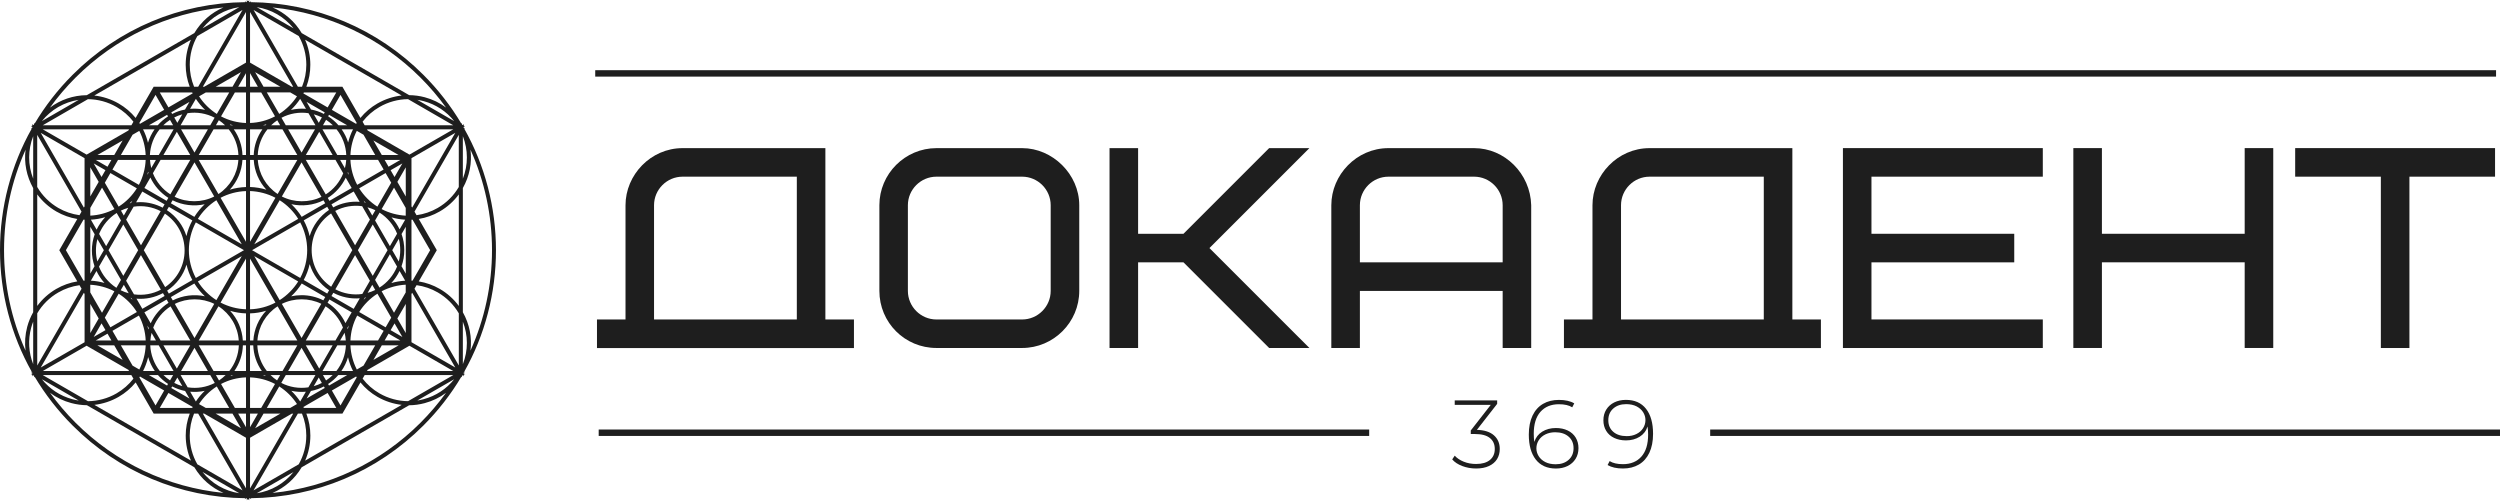 <?xml version="1.0" encoding="UTF-8"?> <svg xmlns="http://www.w3.org/2000/svg" width="229" height="46" viewBox="0 0 229 46" fill="none"><path d="M42.275 34.204C44.242 30.811 45.289 26.944 45.289 22.916C45.289 18.888 44.239 15.025 42.275 11.629L42.278 11.623H42.269C41.293 9.938 40.091 8.368 38.676 6.957C34.416 2.696 28.75 0.347 22.726 0.347L22.717 0.332L22.708 0.347C16.683 0.35 11.018 2.696 6.757 6.957C5.343 8.371 4.14 9.938 3.164 11.623H3.155L3.158 11.629C1.191 15.022 0.145 18.888 0.145 22.916C0.145 26.944 1.194 30.808 3.158 34.204L3.155 34.21H3.164C4.14 35.895 5.343 37.465 6.757 38.876C11.018 43.136 16.683 45.486 22.708 45.486L22.717 45.5L22.726 45.486C28.75 45.483 34.416 43.136 38.676 38.876C40.091 37.462 41.293 35.895 42.269 34.21H42.278L42.275 34.204ZM32.481 34.133H30.979C31.482 33.504 31.811 32.728 31.89 31.884C31.958 32.657 32.184 33.41 32.558 34.092L32.481 34.133ZM27.477 37.024C27.107 36.412 26.619 35.877 26.048 35.448C26.536 35.642 27.071 35.751 27.63 35.751C27.856 35.751 28.077 35.733 28.291 35.7L27.553 36.98L27.477 37.024ZM27.63 35.674C26.921 35.674 26.254 35.498 25.666 35.186C25.634 35.165 25.601 35.145 25.566 35.124L26.095 34.207H29.15L28.338 35.609C28.109 35.653 27.871 35.674 27.63 35.674ZM17.886 36.98L17.145 35.697C17.366 35.733 17.592 35.751 17.821 35.751C18.371 35.751 18.895 35.645 19.38 35.456C18.815 35.883 18.333 36.415 17.962 37.021L17.886 36.98ZM17.824 35.674C17.577 35.674 17.333 35.651 17.098 35.609L16.289 34.207H19.344L19.874 35.124C19.824 35.154 19.776 35.186 19.727 35.215C19.156 35.509 18.509 35.674 17.824 35.674ZM12.885 34.092C13.096 33.704 13.264 33.289 13.382 32.851C13.473 32.513 13.528 32.172 13.555 31.834C13.629 32.701 13.958 33.492 14.472 34.136H12.955L12.885 34.092ZM8.124 25.762L8.856 24.495C9.133 25.204 9.594 25.821 10.18 26.289C9.53 26.015 8.833 25.862 8.124 25.848V25.762ZM8.906 24.41L9.724 22.993L11.253 25.639L10.723 26.556C10.665 26.524 10.609 26.495 10.55 26.465C9.803 25.977 9.221 25.26 8.906 24.41ZM8.124 19.982C8.895 19.964 9.653 19.788 10.353 19.464C9.694 19.938 9.174 20.593 8.868 21.358L8.124 20.07V19.982ZM12.958 11.699H14.452C13.967 12.302 13.64 13.037 13.54 13.843C13.461 13.108 13.24 12.393 12.885 11.743L12.958 11.699ZM17.962 8.809C18.354 9.453 18.874 10.012 19.485 10.45C18.965 10.223 18.389 10.097 17.786 10.097C17.566 10.097 17.351 10.114 17.139 10.147L17.886 8.853L17.962 8.809ZM27.553 8.853L28.3 10.147C28.095 10.117 27.883 10.1 27.668 10.1C27.054 10.1 26.466 10.232 25.936 10.467C26.557 10.026 27.083 9.465 27.48 8.812L27.553 8.853ZM32.558 11.743C32.211 12.379 31.99 13.075 31.908 13.79C31.799 13.005 31.479 12.287 31.002 11.699H32.484L32.558 11.743ZM37.315 20.07L36.586 21.331C36.304 20.617 35.833 19.997 35.236 19.532C35.892 19.811 36.598 19.967 37.315 19.982V20.07ZM36.536 21.417L35.716 22.84L34.187 20.194L34.716 19.276C34.748 19.294 34.781 19.311 34.816 19.329C35.595 19.814 36.207 20.547 36.536 21.417ZM37.315 25.851C36.58 25.868 35.854 26.03 35.183 26.327C35.804 25.86 36.289 25.227 36.583 24.495L37.315 25.765V25.851ZM35.377 30.182L32.699 28.635C33.184 27.809 33.852 27.159 34.622 26.7L36.007 29.097L35.377 30.182ZM36.139 29.326L37.259 31.267L35.577 30.296L36.139 29.326ZM25.357 35.007C25.013 34.786 24.704 34.516 24.44 34.21H25.916L25.431 35.051C25.407 35.036 25.384 35.021 25.357 35.007ZM20.006 35.051L19.521 34.21H21.009C20.756 34.504 20.465 34.763 20.138 34.977C20.097 35.001 20.05 35.024 20.006 35.051ZM10.856 26.633L11.341 25.792L12.082 27.077C11.7 27.006 11.335 26.886 10.997 26.718C10.953 26.692 10.903 26.662 10.856 26.633ZM35.339 15.586L32.661 17.133C32.187 16.301 31.958 15.395 31.946 14.501H34.713L35.339 15.586ZM34.98 14.501H37.221L35.539 15.472L34.98 14.501ZM34.584 19.2L34.099 20.038L33.366 18.77C33.781 18.847 34.172 18.982 34.534 19.17C34.551 19.182 34.566 19.191 34.584 19.2ZM33.281 27.059C33.061 27.094 32.834 27.115 32.605 27.115C31.843 27.115 31.132 26.912 30.514 26.556L32.525 23.072L34.054 25.718L33.281 27.059ZM34.099 25.795L34.575 26.621C34.204 26.818 33.801 26.962 33.378 27.041L34.099 25.795ZM32.414 17.274L30.12 18.597L29.82 18.08C30.644 17.597 31.294 16.848 31.646 15.951L32.414 17.274ZM31.684 15.86C31.785 15.589 31.858 15.307 31.899 15.016C31.976 15.754 32.205 16.486 32.593 17.171L32.478 17.236L31.684 15.86ZM22.758 31.334V28.562C23.572 28.556 24.343 28.376 25.043 28.062C24.046 28.82 23.39 30.002 23.349 31.337H22.758V31.334ZM22.102 31.334C22.061 30.005 21.411 28.829 20.426 28.07C21.117 28.379 21.879 28.553 22.681 28.559V31.331H22.102V31.334ZM22.681 14.501V17.274C21.867 17.28 21.091 17.459 20.394 17.777C21.382 17.015 22.032 15.833 22.067 14.498H22.681V14.501ZM23.384 14.501C23.419 15.842 24.075 17.03 25.075 17.791C24.369 17.465 23.584 17.28 22.758 17.277V14.504H23.384V14.501ZM22.758 17.35C23.728 17.356 24.643 17.615 25.434 18.059L22.758 22.696V17.35ZM22.681 22.696L20.006 18.059C20.8 17.615 21.711 17.356 22.681 17.35V22.696ZM22.681 28.482C21.711 28.476 20.797 28.218 20.006 27.774L22.681 23.137V28.482ZM22.758 23.137L25.434 27.774C24.64 28.218 23.728 28.476 22.758 28.482V23.137ZM25.569 18.136C26.372 18.615 27.045 19.294 27.518 20.099L22.89 22.772L25.569 18.136ZM22.549 22.772L17.921 20.099C18.398 19.294 19.068 18.615 19.871 18.136L22.549 22.772ZM22.626 22.907L22.631 22.916L22.626 22.928L17.883 25.665C17.421 24.854 17.154 23.916 17.154 22.916C17.154 21.917 17.419 20.979 17.883 20.167L22.626 22.907ZM22.549 23.06L19.874 27.697C19.071 27.218 18.398 26.539 17.924 25.733L22.549 23.06ZM22.89 23.06L27.518 25.733C27.042 26.539 26.372 27.218 25.569 27.697L22.89 23.06ZM22.814 22.928L22.808 22.916L22.814 22.907L27.556 20.17C28.018 20.982 28.286 21.919 28.286 22.919C28.286 23.919 28.021 24.857 27.556 25.668L22.814 22.928ZM28.344 23.351C28.483 24.698 29.25 25.86 30.344 26.542L30.026 27.088L27.621 25.701C28.024 25.001 28.28 24.201 28.344 23.351ZM28.397 22.907C28.397 21.408 29.188 20.088 30.373 19.344L32.437 22.916L30.382 26.477C29.191 25.733 28.397 24.413 28.397 22.907ZM28.344 22.469C28.277 21.623 28.024 20.829 27.624 20.129L30.029 18.741L30.338 19.276C29.244 19.961 28.48 21.123 28.344 22.469ZM30.162 18.665L32.455 17.342L33.222 18.668C33.022 18.638 32.816 18.623 32.608 18.623C31.829 18.623 31.099 18.832 30.47 19.197L30.162 18.665ZM29.988 18.677L27.583 20.064C27.18 19.379 26.639 18.788 25.995 18.329C26.507 18.547 27.071 18.668 27.662 18.668C28.394 18.668 29.082 18.482 29.685 18.159L29.988 18.677ZM27.665 18.588C26.921 18.588 26.222 18.394 25.616 18.053L27.624 14.578L29.653 18.088C29.059 18.409 28.383 18.588 27.665 18.588ZM25.484 17.977C24.302 17.256 23.502 15.971 23.464 14.501H27.492L25.484 17.977ZM22.758 14.348V11.702H24.328C23.743 12.428 23.39 13.349 23.381 14.348H22.758ZM22.681 14.348H22.07C22.061 13.349 21.708 12.428 21.123 11.702H22.681V14.348ZM19.959 17.983L17.948 14.501H21.988C21.949 15.977 21.147 17.265 19.959 17.983ZM19.826 18.059C19.221 18.397 18.527 18.588 17.786 18.588C17.066 18.588 16.386 18.406 15.793 18.085L17.818 14.578L19.826 18.059ZM17.786 18.665C18.368 18.665 18.921 18.547 19.427 18.338C18.792 18.797 18.253 19.385 17.854 20.064L15.448 18.677L15.751 18.153C16.357 18.48 17.051 18.665 17.786 18.665ZM15.316 18.6L13.023 17.277L13.796 15.939C14.149 16.839 14.796 17.591 15.619 18.077L15.316 18.6ZM15.278 18.665L14.957 19.22C14.334 18.865 13.614 18.662 12.846 18.662C12.626 18.662 12.408 18.679 12.197 18.712L12.988 17.345L15.278 18.665ZM15.413 18.741L17.818 20.129C17.424 20.82 17.172 21.602 17.101 22.434C16.942 21.108 16.178 19.967 15.093 19.297L15.413 18.741ZM17.054 22.943C17.054 24.445 16.263 25.762 15.075 26.506L13.002 22.913L15.055 19.361C16.251 20.105 17.054 21.434 17.054 22.943ZM17.101 23.434C17.174 24.254 17.427 25.021 17.815 25.704L15.41 27.091L15.113 26.574C16.192 25.901 16.951 24.757 17.101 23.434ZM15.278 27.168L12.985 28.491L12.229 27.183C12.429 27.212 12.635 27.227 12.846 27.227C13.623 27.227 14.352 27.018 14.981 26.653L15.278 27.168ZM15.316 27.235L15.637 27.788C14.813 28.279 14.169 29.035 13.822 29.941L13.026 28.559L15.316 27.235ZM15.451 27.159L17.857 25.771C18.259 26.453 18.8 27.044 19.441 27.503C18.942 27.3 18.398 27.186 17.827 27.186C17.083 27.186 16.384 27.377 15.775 27.712L15.451 27.159ZM17.824 27.262C18.55 27.262 19.233 27.447 19.829 27.771L17.815 31.255L15.807 27.776C16.407 27.45 17.092 27.262 17.824 27.262ZM19.962 27.85C21.161 28.562 21.979 29.852 22.026 31.334H17.951L19.962 27.85ZM22.681 31.487V34.133H21.173C21.752 33.407 22.102 32.487 22.105 31.487H22.681ZM22.758 31.487H23.346C23.349 32.487 23.699 33.407 24.278 34.133H22.758V31.487ZM25.481 27.853L27.489 31.331H23.425C23.472 29.855 24.287 28.567 25.481 27.853ZM25.616 27.776C26.216 27.45 26.901 27.262 27.63 27.262C28.356 27.262 29.038 27.447 29.635 27.771L27.624 31.255L25.616 27.776ZM27.63 27.186C27.048 27.186 26.495 27.303 25.989 27.512C26.636 27.05 27.183 26.456 27.589 25.768L29.994 27.156L29.676 27.703C29.065 27.374 28.368 27.186 27.63 27.186ZM30.123 27.235L32.417 28.559L31.626 29.929C31.276 29.026 30.632 28.27 29.809 27.782L30.123 27.235ZM30.162 27.168L30.476 26.621C31.102 26.983 31.829 27.189 32.605 27.189C32.816 27.189 33.025 27.174 33.231 27.141L32.452 28.488L30.162 27.168ZM32.617 22.916L34.145 20.27L35.674 22.916L34.145 25.562L32.617 22.916ZM32.525 22.763L30.506 19.265C31.123 18.906 31.84 18.703 32.605 18.703C32.831 18.703 33.052 18.721 33.269 18.756L34.057 20.117L32.525 22.763ZM33.316 18.685L32.52 17.303L32.634 17.239C33.031 17.915 33.552 18.477 34.148 18.915C33.881 18.809 33.605 18.732 33.316 18.685ZM31.634 15.771L30.899 14.501H31.867C31.855 14.945 31.776 15.372 31.634 15.771ZM31.599 15.866C31.255 16.771 30.608 17.53 29.782 18.012L27.753 14.498H30.808L31.599 15.866ZM27.756 14.348L29.241 11.779L30.726 14.348H27.756ZM27.624 14.269L26.139 11.699H29.106L27.624 14.269ZM27.489 14.348H23.461C23.47 13.343 23.831 12.423 24.428 11.702H25.963L27.489 14.348ZM24.493 11.623C24.769 11.305 25.09 11.032 25.448 10.808L25.919 11.623H24.493ZM24.393 11.623H22.758V11.491C23.593 11.485 24.384 11.293 25.093 10.958C24.834 11.155 24.602 11.376 24.393 11.623ZM22.681 11.623H21.058C20.856 11.382 20.626 11.164 20.373 10.973C21.076 11.302 21.855 11.488 22.679 11.493V11.623H22.681ZM20.959 11.623H19.524L19.997 10.803C20.356 11.029 20.679 11.305 20.959 11.623ZM21.023 11.699C21.62 12.42 21.982 13.34 21.991 14.345H17.948L19.477 11.699H21.023ZM17.815 14.269L16.331 11.699H19.297L17.815 14.269ZM17.683 14.348H14.716L16.201 11.779L17.683 14.348ZM17.683 14.501L15.657 18.009C14.831 17.524 14.184 16.762 13.846 15.854L14.628 14.501H17.683ZM13.814 15.76C13.675 15.363 13.596 14.942 13.584 14.501H14.54L13.814 15.76ZM13.761 15.848L12.958 17.239L12.843 17.174C13.24 16.474 13.47 15.722 13.543 14.966C13.584 15.269 13.658 15.566 13.761 15.848ZM12.92 17.303L12.097 18.726C11.767 18.785 11.453 18.879 11.153 19.009C11.809 18.562 12.379 17.965 12.805 17.236L12.92 17.303ZM12.047 18.815L11.338 20.041L10.87 19.232C11.238 19.038 11.632 18.894 12.047 18.815ZM12.147 18.797C12.376 18.759 12.608 18.738 12.846 18.738C13.599 18.738 14.308 18.938 14.919 19.288L12.911 22.763L11.382 20.117L12.147 18.797ZM12.826 22.916L11.297 25.562L9.768 22.916L11.297 20.27L12.826 22.916ZM12.914 23.069L14.946 26.586C14.328 26.942 13.611 27.147 12.849 27.147C12.623 27.147 12.399 27.13 12.185 27.094L11.388 25.715L12.914 23.069ZM12.132 27.168L12.92 28.532L12.805 28.597C12.417 27.935 11.911 27.383 11.329 26.95C11.588 27.047 11.855 27.121 12.132 27.168ZM12.958 28.597L13.787 30.035C13.673 30.355 13.596 30.693 13.561 31.046C13.508 30.217 13.267 29.405 12.843 28.665L12.958 28.597ZM13.84 30.123L14.54 31.334H13.623C13.634 30.911 13.711 30.505 13.84 30.123ZM13.873 30.026C14.208 29.111 14.852 28.347 15.675 27.856L17.683 31.334H14.628L13.873 30.026ZM17.683 31.487L16.198 34.057L14.713 31.487H17.683ZM17.815 31.564L19.3 34.133H16.334L17.815 31.564ZM17.951 31.487H22.029C22.026 32.49 21.667 33.413 21.076 34.133H19.48L17.951 31.487ZM21.111 34.21H22.681V34.342C21.911 34.348 21.179 34.51 20.515 34.798C20.732 34.621 20.932 34.424 21.111 34.21ZM22.758 34.21H24.34C24.522 34.43 24.728 34.63 24.951 34.81C24.278 34.513 23.537 34.345 22.758 34.342V34.21ZM24.375 34.133C23.784 33.413 23.425 32.49 23.422 31.487H27.489L25.96 34.133H24.375ZM27.624 31.564L29.109 34.133H26.142L27.624 31.564ZM27.756 31.487H30.723L29.238 34.057L27.756 31.487ZM27.756 31.334L29.767 27.85C30.594 28.338 31.238 29.103 31.576 30.014L30.814 31.334H27.756ZM31.608 30.108C31.74 30.493 31.817 30.905 31.831 31.331H30.902L31.608 30.108ZM31.658 30.02L32.481 28.597L32.596 28.662C32.175 29.399 31.943 30.193 31.884 30.99C31.846 30.652 31.77 30.329 31.658 30.02ZM32.52 28.529L33.328 27.127C33.634 27.074 33.928 26.988 34.207 26.877C33.584 27.318 33.043 27.894 32.631 28.594L32.52 28.529ZM34.71 26.547L34.187 25.642L35.716 22.996L36.533 24.41C36.186 25.313 35.536 26.065 34.71 26.547ZM35.76 22.916L36.571 21.511C36.724 21.949 36.809 22.416 36.809 22.907C36.809 23.401 36.724 23.875 36.565 24.316L35.76 22.916ZM34.578 19.109C33.825 18.653 33.175 18.009 32.699 17.201L35.377 15.654L36.004 16.739L34.622 19.132C34.607 19.123 34.592 19.115 34.578 19.109ZM35.577 15.536L37.259 14.566L36.139 16.507L35.577 15.536ZM34.892 14.348L33.804 12.464L37.068 14.348H34.892ZM34.625 14.348H31.946C31.946 14.345 31.946 14.342 31.946 14.34C31.961 13.446 32.193 12.567 32.623 11.782L33.402 12.231L34.625 14.348ZM31.87 14.342C31.87 14.345 31.87 14.345 31.87 14.348H30.811L29.282 11.702H30.899C31.499 12.42 31.861 13.34 31.87 14.342ZM29.329 11.623L29.82 10.77C30.203 10.999 30.544 11.288 30.838 11.623H29.329ZM29.194 11.546L28.444 10.25C28.885 10.332 29.303 10.485 29.685 10.694L29.194 11.546ZM29.15 11.623H26.095L25.581 10.732C26.195 10.379 26.907 10.176 27.665 10.176C27.898 10.176 28.127 10.197 28.347 10.232L29.15 11.623ZM22.758 11.414V8.321H24.011L25.392 10.717C24.613 11.155 23.713 11.408 22.758 11.414ZM22.758 8.092V6.151L23.878 8.092H22.758ZM22.681 8.092H21.561L22.681 6.151V8.092ZM22.681 8.321V11.414C21.726 11.408 20.826 11.155 20.044 10.717L21.426 8.321H22.681ZM17.786 10.176C18.542 10.176 19.25 10.376 19.862 10.726L19.344 11.623H16.289L17.092 10.235C17.316 10.197 17.548 10.176 17.786 10.176ZM16.245 11.546L15.757 10.7C16.137 10.488 16.554 10.335 16.992 10.253L16.245 11.546ZM16.11 11.623H14.614C14.902 11.291 15.243 11.005 15.619 10.776L16.11 11.623ZM16.154 11.699L14.625 14.345H13.579C13.587 13.34 13.949 12.42 14.546 11.699H16.154ZM12.779 17.133L10.1 15.586L10.726 14.501H13.493C13.482 15.395 13.252 16.301 12.779 17.133ZM9.9 15.472L8.218 14.501H10.459L9.9 15.472ZM9.862 15.536L9.3 16.507L8.18 14.566L9.862 15.536ZM10.062 15.654L12.741 17.201C12.255 18.027 11.588 18.677 10.818 19.135L9.436 16.739L10.062 15.654ZM10.741 19.306L11.253 20.194L9.724 22.84L8.918 21.443C9.265 20.541 9.912 19.788 10.741 19.306ZM9.68 22.916L8.871 24.316C8.721 23.887 8.639 23.425 8.639 22.943C8.639 22.449 8.724 21.975 8.883 21.537L9.68 22.916ZM10.968 26.791C11.676 27.244 12.288 27.862 12.741 28.635L10.062 30.182L9.436 29.097L10.812 26.712C10.862 26.739 10.915 26.765 10.968 26.791ZM9.862 30.296L8.18 31.267L9.3 29.326L9.862 30.296ZM9.9 30.364L10.462 31.334H8.221L9.9 30.364ZM10.1 30.246L12.779 28.7C13.243 29.517 13.484 30.417 13.496 31.331H10.726L10.1 30.246ZM13.617 31.487H14.628L16.157 34.133H14.572C13.978 33.41 13.623 32.49 13.617 31.487ZM16.11 34.21L15.622 35.054C15.252 34.824 14.916 34.539 14.634 34.21H16.11ZM16.245 34.286L17.001 35.595C16.557 35.506 16.14 35.348 15.76 35.133L16.245 34.286ZM20.179 35.045C20.929 34.651 21.779 34.424 22.681 34.419V37.512H21.429L20.05 35.127C20.094 35.101 20.135 35.071 20.179 35.045ZM22.681 37.741V39.682L21.561 37.741H22.681ZM22.758 37.741H23.878L22.758 39.682V37.741ZM22.758 37.512V34.419C23.684 34.424 24.557 34.663 25.319 35.074C25.342 35.089 25.366 35.106 25.39 35.121L24.008 37.512H22.758ZM29.194 34.286L29.685 35.136C29.303 35.351 28.883 35.509 28.439 35.598L29.194 34.286ZM29.329 34.21H30.817C30.532 34.542 30.197 34.83 29.82 35.059L29.329 34.21ZM29.285 34.133L30.814 31.487H31.837C31.834 32.49 31.476 33.413 30.885 34.133H29.285ZM32.661 28.7L35.339 30.246L34.713 31.331H31.946C31.958 30.437 32.187 29.532 32.661 28.7ZM35.539 30.364L37.221 31.334H34.98L35.539 30.364ZM36.227 29.173L37.315 27.288V31.058L36.227 29.173ZM36.095 28.941L34.757 26.621C35.539 26.186 36.421 25.945 37.318 25.927V26.827L36.095 28.941ZM36.618 24.401C36.792 23.937 36.889 23.431 36.889 22.907C36.889 22.387 36.795 21.887 36.624 21.423L37.318 20.223V25.61L36.618 24.401ZM34.845 19.259C34.816 19.241 34.786 19.223 34.757 19.206L36.095 16.892L37.315 19.006V19.905C36.454 19.888 35.607 19.664 34.845 19.259ZM36.227 16.662L37.315 14.778V18.547L36.227 16.662ZM37.506 14.334L33.572 12.064L33.363 11.699H42.072L37.506 14.334ZM33.172 11.835L32.943 11.702H33.096L33.172 11.835ZM30.938 11.623C30.632 11.261 30.267 10.95 29.859 10.706L30.085 10.314L32.352 11.623H30.938ZM29.726 10.629C29.318 10.406 28.871 10.244 28.397 10.165L27.686 8.932L29.953 10.241L29.726 10.629ZM25.528 10.641L24.19 8.321H26.63L27.409 8.771C26.945 9.538 26.298 10.179 25.528 10.641ZM24.055 8.092L22.967 6.207L26.23 8.092H24.055ZM21.385 8.092H19.209L22.473 6.207L21.385 8.092ZM21.25 8.321L19.912 10.641C19.142 10.179 18.495 9.538 18.03 8.771L18.809 8.321H21.25ZM17.042 10.165C16.569 10.247 16.125 10.409 15.719 10.632L15.49 10.238L17.757 8.93L17.042 10.165ZM15.584 10.711C15.178 10.955 14.816 11.264 14.514 11.623H13.09L15.357 10.314L15.584 10.711ZM13.493 14.348H10.815L12.035 12.234L12.814 11.784C13.246 12.57 13.479 13.452 13.493 14.348ZM10.55 14.348H8.374L11.638 12.464L10.55 14.348ZM9.212 16.662L8.124 18.547V14.778L9.212 16.662ZM9.345 16.892L10.682 19.212C9.9 19.647 9.018 19.888 8.121 19.908V19.009L9.345 16.892ZM8.833 21.449C8.659 21.914 8.562 22.416 8.562 22.943C8.562 23.454 8.654 23.948 8.818 24.404L8.121 25.61V20.223L8.833 21.449ZM10.503 26.527C10.559 26.565 10.618 26.6 10.677 26.636L9.345 28.944L8.124 26.83V25.93C8.954 25.945 9.768 26.151 10.503 26.527ZM9.212 29.173L8.124 31.058V27.288L9.212 29.173ZM10.55 31.487L11.638 33.372L8.374 31.487H10.55ZM10.815 31.487H13.496C13.49 31.934 13.426 32.387 13.308 32.831C13.193 33.263 13.026 33.672 12.817 34.054L12.035 33.601L10.815 31.487ZM14.534 34.21C14.831 34.566 15.187 34.874 15.584 35.118L15.354 35.515L13.088 34.207H14.534V34.21ZM15.719 35.198C16.125 35.427 16.575 35.595 17.048 35.68L17.754 36.903L15.487 35.595L15.719 35.198ZM19.765 35.283C19.815 35.257 19.868 35.23 19.918 35.201L21.25 37.509H18.809L18.03 37.059C18.465 36.344 19.062 35.736 19.765 35.283ZM21.385 37.741L22.473 39.626L19.209 37.741H21.385ZM24.055 37.741H26.23L22.967 39.626L24.055 37.741ZM24.19 37.512L25.525 35.198C25.557 35.215 25.592 35.236 25.628 35.254C26.354 35.709 26.965 36.33 27.412 37.062L26.633 37.512H24.19ZM28.389 35.683C28.865 35.598 29.315 35.433 29.723 35.201L29.95 35.592L27.683 36.9L28.389 35.683ZM29.856 35.124C30.259 34.877 30.614 34.569 30.914 34.21H32.346L30.079 35.518L29.856 35.124ZM31.946 31.487H34.625L33.405 33.601L32.625 34.051C32.193 33.266 31.961 32.384 31.946 31.487ZM34.892 31.487H37.068L33.804 33.372L34.892 31.487ZM37.544 31.431V26.889L37.753 26.524L42.108 34.066L37.544 31.431ZM37.544 26.43V26.162L37.621 26.295L37.544 26.43ZM37.544 26.009V25.927C37.639 25.93 37.733 25.933 37.827 25.939L37.665 26.218L37.544 26.009ZM37.544 25.851V19.985C37.653 19.982 37.762 19.979 37.868 19.97L39.573 22.916L37.871 25.865C37.762 25.857 37.653 25.854 37.544 25.851ZM37.544 19.905V19.823L37.665 19.614L37.827 19.894C37.733 19.9 37.639 19.905 37.544 19.905ZM37.544 19.67V19.403L37.621 19.535L37.544 19.67ZM37.544 18.944V14.401L42.108 11.767L37.753 19.309L37.544 18.944ZM33.319 11.623L33.04 11.138C33.472 10.558 34.025 10.056 34.69 9.673C35.533 9.185 36.468 8.938 37.418 8.935L42.072 11.623H33.319ZM33.052 11.623H32.811L32.74 11.582C32.79 11.502 32.84 11.423 32.893 11.344L33.052 11.623ZM32.672 11.543L30.2 10.114L31.191 8.397L32.849 11.27C32.787 11.361 32.728 11.452 32.672 11.543ZM30.067 10.038L27.595 8.609C27.648 8.515 27.698 8.418 27.745 8.321H31.061L30.067 10.038ZM27.524 8.574L27.453 8.533L27.333 8.324H27.656C27.615 8.406 27.571 8.491 27.524 8.574ZM27.321 8.456L27.092 8.324H27.245L27.321 8.456ZM26.692 8.092L22.758 5.822V0.553L27.112 8.095H26.692V8.092ZM22.681 5.819L18.747 8.089H18.327L22.681 0.547V5.819ZM18.348 8.321L18.118 8.453L18.195 8.321H18.348ZM17.986 8.533L17.915 8.574C17.871 8.491 17.827 8.409 17.786 8.324H18.109L17.986 8.533ZM17.848 8.612L15.375 10.041L14.384 8.324H17.701C17.745 8.421 17.795 8.515 17.848 8.612ZM14.249 8.397L15.24 10.114L12.767 11.543C12.711 11.449 12.652 11.358 12.591 11.27L14.249 8.397ZM12.699 11.582L12.629 11.623H12.388L12.549 11.344C12.602 11.423 12.652 11.502 12.699 11.582ZM12.496 11.699L12.267 11.832L12.344 11.699H12.496ZM11.867 12.064L7.954 14.325L7.933 14.337L3.37 11.702H12.079L11.867 12.064ZM7.895 14.401V18.944L7.686 19.309L3.332 11.767L7.895 14.401ZM7.895 19.406V19.673L7.819 19.541L7.895 19.406ZM7.895 19.826V19.908C7.801 19.905 7.707 19.902 7.613 19.897L7.774 19.617L7.895 19.826ZM7.895 19.982V25.848C7.786 25.851 7.677 25.854 7.572 25.862L5.869 22.913L7.572 19.964C7.677 19.976 7.786 19.982 7.895 19.982ZM7.895 25.927V26.009L7.774 26.218L7.613 25.939C7.707 25.933 7.801 25.93 7.895 25.927ZM7.895 26.162V26.43L7.819 26.298L7.895 26.162ZM7.895 26.889V31.431L3.332 34.066L7.686 26.524L7.895 26.889ZM7.933 31.499L11.867 33.769L12.076 34.133H3.367L7.933 31.499ZM12.267 34.001L12.496 34.133H12.344L12.267 34.001ZM12.629 34.21L12.702 34.251C12.652 34.333 12.602 34.413 12.549 34.489L12.388 34.207H12.629V34.21ZM12.77 34.289L15.243 35.715L14.252 37.432L12.597 34.563C12.655 34.477 12.714 34.383 12.77 34.289ZM15.375 35.795L17.848 37.224C17.795 37.318 17.745 37.415 17.698 37.512H14.381L15.375 35.795ZM17.915 37.262L17.986 37.303L18.107 37.512H17.783C17.824 37.426 17.868 37.344 17.915 37.262ZM18.118 37.379L18.348 37.512H18.195L18.118 37.379ZM18.747 37.741L22.681 40.011V45.28L18.327 37.738H18.747V37.741ZM22.758 40.014L26.692 37.744H27.112L22.758 45.286V40.014ZM27.092 37.512L27.321 37.379L27.245 37.512H27.092ZM27.453 37.303L27.524 37.262C27.568 37.344 27.612 37.426 27.654 37.512H27.33L27.453 37.303ZM27.592 37.224L30.064 35.795L31.055 37.512H27.739C27.695 37.415 27.645 37.318 27.592 37.224ZM31.191 37.435L30.2 35.718L32.672 34.289C32.728 34.383 32.787 34.474 32.849 34.563L31.191 37.435ZM32.74 34.251L32.811 34.21H33.052L32.89 34.489C32.837 34.41 32.787 34.33 32.74 34.251ZM32.943 34.133L33.172 34.001L33.096 34.133H32.943ZM33.572 33.769L37.486 31.508L37.506 31.496L42.069 34.13H33.361L33.572 33.769ZM42.175 34.028L37.8 26.448L38.08 25.962C38.797 26.048 39.508 26.274 40.173 26.659C41.035 27.156 41.711 27.856 42.175 28.665V34.028ZM42.252 28.8C43.104 30.379 43.163 32.34 42.252 34.022V28.8ZM40.211 26.592C39.547 26.209 38.838 25.977 38.121 25.889L39.806 22.972L39.838 22.913L38.121 19.938C38.838 19.85 39.547 19.62 40.211 19.235C41.046 18.753 41.708 18.088 42.175 17.318V28.506C41.708 27.741 41.046 27.074 40.211 26.592ZM40.173 19.173C39.508 19.556 38.797 19.785 38.08 19.87L37.8 19.385L42.175 11.805V17.171C41.711 17.977 41.035 18.677 40.173 19.173ZM42.252 11.814C43.163 13.493 43.104 15.457 42.252 17.036V11.814ZM37.574 8.938C38 8.95 38.426 9.012 38.85 9.127C40.217 9.494 41.367 10.353 42.102 11.555L37.574 8.938ZM34.648 9.606C33.984 9.988 33.431 10.488 32.996 11.064L31.311 8.147L31.279 8.089H27.845C28.127 7.424 28.283 6.695 28.283 5.928C28.283 4.966 28.036 4.058 27.604 3.267L37.286 8.856C36.368 8.885 35.466 9.135 34.648 9.606ZM28.206 5.931C28.206 6.698 28.047 7.427 27.762 8.092H27.201L22.826 0.512L27.471 3.193C27.936 4.002 28.206 4.934 28.206 5.931ZM22.87 0.45C24.781 0.503 26.451 1.532 27.392 3.061L22.87 0.45ZM22.614 0.512L18.239 8.092H17.677C17.392 7.427 17.233 6.698 17.233 5.931C17.233 4.934 17.501 3.999 17.968 3.193L22.614 0.512ZM18.048 3.061C18.989 1.535 20.659 0.503 22.57 0.45L18.048 3.061ZM17.157 5.931C17.157 6.695 17.313 7.427 17.595 8.092H14.161L12.444 11.064C12.008 10.488 11.453 9.988 10.791 9.606C9.956 9.124 9.051 8.885 8.148 8.865L17.836 3.273C17.404 4.061 17.157 4.969 17.157 5.931ZM8.018 8.938C8.948 8.938 9.891 9.174 10.753 9.673C11.417 10.056 11.97 10.558 12.402 11.138L12.123 11.623H3.37L8.018 8.938ZM3.335 11.555C4.334 9.926 6.063 8.994 7.86 8.941L3.335 11.555ZM3.264 11.805L7.639 19.385L7.36 19.87C6.642 19.785 5.931 19.558 5.266 19.173C4.405 18.677 3.729 17.977 3.264 17.168V11.805ZM3.188 17.033C2.335 15.454 2.276 13.493 3.188 11.811V17.033ZM5.228 19.241C5.893 19.623 6.601 19.853 7.319 19.944L5.602 22.919L7.319 25.892C6.601 25.98 5.893 26.212 5.228 26.595C4.411 27.065 3.743 27.724 3.264 28.506V17.324C3.732 18.094 4.396 18.759 5.228 19.241ZM5.266 26.659C5.931 26.277 6.642 26.048 7.36 25.962L7.639 26.448L3.264 34.028V28.656C3.74 27.835 4.423 27.147 5.266 26.659ZM3.188 34.022C2.514 32.784 2.344 31.358 2.711 29.991C2.823 29.57 2.985 29.167 3.188 28.794V34.022ZM3.37 34.21H12.123L12.405 34.698C11.967 35.286 11.409 35.783 10.756 36.159C9.912 36.647 8.974 36.894 8.024 36.894L3.37 34.21ZM7.866 36.894C7.439 36.883 7.013 36.821 6.59 36.709C5.222 36.341 4.073 35.483 3.338 34.28L7.866 36.894ZM10.791 36.227C11.444 35.85 12.002 35.353 12.447 34.771L14.128 37.685L14.161 37.744H17.595C17.313 38.408 17.157 39.138 17.157 39.905C17.157 40.867 17.404 41.775 17.836 42.566L8.154 36.977C9.071 36.95 9.974 36.697 10.791 36.227ZM17.233 39.902C17.233 39.135 17.392 38.406 17.677 37.741H18.239L22.614 45.321L17.968 42.639C17.504 41.834 17.233 40.899 17.233 39.902ZM22.57 45.383C20.659 45.33 18.989 44.301 18.048 42.772L22.57 45.383ZM22.826 45.321L27.201 37.741H27.762C28.047 38.406 28.206 39.135 28.206 39.902C28.206 40.899 27.939 41.834 27.471 42.639L22.826 45.321ZM27.392 42.775C26.451 44.301 24.781 45.333 22.87 45.386L27.392 42.775ZM28.283 39.902C28.283 39.138 28.127 38.406 27.845 37.741H31.279L32.996 34.768C33.431 35.345 33.987 35.844 34.648 36.227C35.466 36.697 36.368 36.95 37.286 36.974L27.604 42.563C28.036 41.772 28.283 40.867 28.283 39.902ZM34.687 36.159C34.022 35.777 33.469 35.274 33.037 34.695L33.316 34.21H42.069L37.418 36.897C36.468 36.894 35.53 36.647 34.687 36.159ZM42.102 34.28C41.364 35.483 40.217 36.341 38.85 36.709C38.429 36.821 38 36.883 37.574 36.894L42.102 34.28ZM42.59 33.483C43.237 31.875 43.078 30.09 42.252 28.644V17.192C43.078 15.745 43.237 13.96 42.59 12.352C44.304 15.566 45.215 19.173 45.215 22.919C45.215 26.662 44.304 30.27 42.59 33.483ZM41.781 10.955C41.046 10.029 40.035 9.362 38.87 9.05C38.397 8.924 37.918 8.862 37.439 8.859L27.527 3.137C26.704 1.726 25.281 0.709 23.608 0.441C29.282 0.662 34.587 2.973 38.623 7.01C39.835 8.221 40.89 9.544 41.781 10.955ZM6.813 7.01C10.85 2.973 16.154 0.659 21.829 0.441C20.156 0.712 18.733 1.729 17.91 3.137L7.992 8.862C6.337 8.868 4.722 9.615 3.652 10.961C4.546 9.55 5.602 8.224 6.813 7.01ZM2.85 12.349C2.203 13.957 2.361 15.742 3.188 17.189V28.632C2.95 29.047 2.764 29.494 2.638 29.967C2.323 31.143 2.4 32.36 2.844 33.469C1.132 30.258 0.224 26.656 0.224 22.913C0.224 19.17 1.135 15.566 2.85 12.349ZM3.661 34.877C4.396 35.803 5.408 36.471 6.572 36.782C7.045 36.909 7.527 36.974 8.004 36.974L17.912 42.695C18.736 44.107 20.159 45.124 21.832 45.392C16.157 45.171 10.853 42.86 6.816 38.823C5.605 37.615 4.549 36.291 3.661 34.877ZM38.626 38.823C34.59 42.86 29.285 45.174 23.611 45.392C25.284 45.121 26.707 44.104 27.53 42.695L37.439 36.974C37.918 36.974 38.397 36.909 38.87 36.782C40.035 36.471 41.046 35.806 41.781 34.877C40.89 36.288 39.835 37.615 38.626 38.823Z" fill="#1E1E1E"></path><path d="M22.828 45.833L22.763 45.721L22.728 45.782L22.681 45.712L22.61 45.833V45.636C22.599 45.636 22.587 45.636 22.575 45.636L22.422 45.724L22.475 45.636C16.498 45.574 10.888 43.216 6.657 38.982C5.307 37.632 4.134 36.124 3.167 34.495L3.12 34.577V34.416C3.111 34.401 3.102 34.386 3.096 34.374L2.931 34.468L2.996 34.357H2.914L2.955 34.28H2.82L2.981 34.186C2.973 34.172 2.964 34.157 2.958 34.142L2.82 34.063H2.914C1.008 30.687 0 26.838 0 22.916C0 18.994 1.006 15.145 2.914 11.77H2.82L2.958 11.69C2.967 11.676 2.976 11.661 2.981 11.646L2.82 11.552H2.949L2.908 11.482L2.996 11.479L2.928 11.364L3.093 11.458C3.102 11.443 3.111 11.429 3.117 11.417V11.255L3.164 11.338C4.131 9.709 5.304 8.2 6.654 6.851C10.888 2.617 16.495 0.262 22.472 0.197L22.419 0.109L22.572 0.197C22.584 0.197 22.596 0.197 22.608 0.197V0L22.672 0.112L22.707 0.05L22.755 0.121L22.825 0V0.197C22.837 0.197 22.849 0.197 22.86 0.197L23.013 0.109L22.96 0.197C28.938 0.259 34.548 2.617 38.779 6.851C40.128 8.2 41.302 9.709 42.269 11.338L42.316 11.255V11.417C42.325 11.432 42.334 11.446 42.34 11.458L42.504 11.364L42.44 11.476H42.522L42.481 11.552H42.613L42.448 11.646C42.457 11.661 42.466 11.676 42.472 11.69L42.61 11.77H42.516C44.421 15.145 45.43 18.994 45.43 22.916C45.43 26.838 44.424 30.687 42.516 34.063H42.61L42.472 34.142C42.463 34.157 42.454 34.172 42.448 34.186L42.613 34.28H42.484L42.528 34.357H42.44L42.504 34.468L42.34 34.374C42.331 34.389 42.322 34.401 42.316 34.416V34.577L42.269 34.495C41.302 36.124 40.128 37.632 38.779 38.982C34.545 43.216 28.938 45.571 22.96 45.636L23.013 45.724L22.86 45.636C22.849 45.636 22.837 45.636 22.825 45.636V45.833H22.828ZM18.55 43.233C19.391 44.286 20.59 44.98 21.919 45.18L18.55 43.233ZM26.889 43.233L23.519 45.18C24.845 44.98 26.048 44.286 26.889 43.233ZM4.581 35.98C5.284 36.95 6.066 37.867 6.915 38.717C10.582 42.384 15.354 44.639 20.47 45.15C19.367 44.677 18.432 43.863 17.803 42.801L7.962 37.118C7.48 37.112 7.001 37.047 6.53 36.921C5.816 36.733 5.157 36.412 4.581 35.98ZM27.632 42.804C27.003 43.865 26.068 44.68 24.966 45.153C30.082 44.642 34.854 42.387 38.52 38.72C39.373 37.867 40.152 36.95 40.855 35.983C40.278 36.415 39.62 36.735 38.905 36.926C38.435 37.053 37.956 37.118 37.473 37.123L27.632 42.804ZM18.077 42.531L22.213 44.918L18.153 37.888H17.774C17.512 38.529 17.38 39.205 17.38 39.902C17.38 40.822 17.621 41.731 18.077 42.531ZM27.285 37.888L23.225 44.918L27.362 42.531C27.818 41.731 28.056 40.822 28.056 39.902C28.056 39.205 27.924 38.529 27.662 37.888H27.285ZM22.904 40.099V44.736L26.856 37.891H26.73L22.904 40.099ZM18.582 37.888L22.534 44.733V40.096L18.709 37.888H18.582ZM8.644 37.085L17.491 42.193C17.177 41.472 17.012 40.69 17.012 39.902C17.012 39.208 17.136 38.532 17.38 37.888H14.078L12.428 35.03C11.993 35.559 11.47 36.003 10.867 36.353C10.179 36.75 9.421 36.997 8.644 37.085ZM28.062 37.888C28.306 38.532 28.429 39.208 28.429 39.902C28.429 40.69 28.265 41.475 27.95 42.193L36.797 37.085C36.021 36.997 35.262 36.747 34.577 36.353C33.974 36.006 33.451 35.562 33.016 35.03L31.366 37.888H28.062ZM24.139 37.888L23.369 39.223L25.683 37.888H24.139ZM19.756 37.888L22.07 39.223L21.299 37.888H19.756ZM21.817 37.888L22.534 39.132V37.888H21.817ZM22.904 37.888V39.132L23.622 37.888H22.904ZM27.832 37.365H30.802L30.011 35.995L27.788 37.279C27.803 37.306 27.818 37.335 27.832 37.365ZM24.442 37.365H26.589L27.203 37.009C26.786 36.365 26.227 35.809 25.577 35.398L24.442 37.365ZM22.904 37.365H23.925L25.192 35.171C24.495 34.804 23.704 34.595 22.904 34.568V37.365ZM21.514 37.365H22.534V34.568C21.731 34.595 20.964 34.798 20.252 35.171C20.25 35.171 20.25 35.174 20.247 35.174L21.514 37.365ZM18.847 37.365H20.993L19.858 35.401C19.85 35.404 19.844 35.409 19.835 35.412C19.194 35.824 18.641 36.374 18.23 37.012L18.847 37.365ZM14.636 37.365H17.606C17.621 37.335 17.636 37.306 17.65 37.279L15.428 35.995L14.636 37.365ZM30.399 35.771L31.19 37.141L32.675 34.568C32.657 34.542 32.64 34.516 32.622 34.486L30.399 35.771ZM12.767 34.571L14.248 37.141L15.039 35.771L12.819 34.489C12.802 34.516 12.784 34.545 12.767 34.571ZM26.683 35.797C26.988 36.094 27.262 36.421 27.497 36.779L28.015 35.883C27.568 35.921 27.118 35.892 26.683 35.797ZM17.421 35.88L17.941 36.779C18.174 36.424 18.447 36.094 18.753 35.8C18.318 35.895 17.871 35.921 17.421 35.88ZM3.916 34.357L8.059 36.75C8.974 36.741 9.879 36.494 10.676 36.033C11.279 35.683 11.799 35.23 12.223 34.686L12.031 34.357H3.916ZM34.76 36.033C35.559 36.494 36.462 36.741 37.379 36.747L41.522 34.357H33.404L33.216 34.683C33.636 35.23 34.157 35.686 34.76 36.033ZM41.602 34.739L38.223 36.688C38.42 36.659 38.617 36.618 38.811 36.565C39.923 36.268 40.896 35.627 41.602 34.739ZM3.837 34.739C4.546 35.63 5.516 36.268 6.627 36.568C6.821 36.621 7.015 36.659 7.215 36.691L3.837 34.739ZM28.482 35.815L28.085 36.5L29.749 35.539L29.667 35.398C29.294 35.595 28.897 35.733 28.482 35.815ZM15.689 35.542L17.353 36.503L16.956 35.815C16.545 35.733 16.148 35.592 15.774 35.398L15.689 35.542ZM25.765 35.074C26.509 35.462 27.38 35.612 28.247 35.48L28.894 34.357H26.177L25.765 35.074ZM17.189 35.477C18.056 35.615 18.9 35.474 19.659 35.086C19.664 35.083 19.667 35.08 19.673 35.077L19.259 34.357H16.542L17.189 35.477ZM29.197 34.58L28.738 35.374C28.994 35.301 29.244 35.203 29.482 35.08L29.197 34.58ZM15.96 35.074C16.198 35.198 16.445 35.298 16.701 35.371L16.245 34.583L15.96 35.074ZM13.64 34.357L15.304 35.318L15.389 35.168C15.045 34.942 14.736 34.668 14.469 34.357H13.64ZM30.055 35.174L30.137 35.318L31.802 34.357H30.987C30.714 34.671 30.402 34.945 30.055 35.174ZM29.582 34.357L29.867 34.851C30.085 34.707 30.287 34.539 30.476 34.357H29.582ZM19.776 34.357L20.061 34.851C20.064 34.848 20.067 34.848 20.07 34.845C20.279 34.704 20.482 34.539 20.67 34.354H19.776V34.357ZM24.78 34.357C24.966 34.539 25.166 34.704 25.38 34.845L25.662 34.357H24.78ZM14.975 34.357C15.16 34.539 15.36 34.704 15.575 34.845L15.857 34.357H14.975ZM24.075 34.357C24.16 34.377 24.245 34.401 24.334 34.427C24.313 34.404 24.292 34.38 24.272 34.357H24.075ZM21.179 34.357C21.161 34.377 21.14 34.401 21.123 34.421C21.202 34.398 21.282 34.377 21.364 34.357H21.179ZM33.616 33.986H41.519L37.503 31.669L33.678 33.877L33.616 33.986ZM31.27 33.986H32.337C32.134 33.584 31.978 33.16 31.878 32.725C31.743 33.172 31.54 33.598 31.27 33.986ZM29.538 33.986H30.811C31.343 33.316 31.649 32.487 31.684 31.634H30.896L29.538 33.986ZM26.395 33.986H28.853L27.624 31.858L26.395 33.986ZM24.445 33.986H25.877L27.235 31.634H23.572C23.607 32.487 23.913 33.316 24.445 33.986ZM22.904 33.986H23.984C23.498 33.289 23.231 32.484 23.198 31.634H22.902V33.986H22.904ZM21.467 33.986H22.534V31.634H22.249C22.219 32.484 21.949 33.289 21.467 33.986ZM19.561 33.986H21.005C21.537 33.316 21.843 32.487 21.878 31.634H18.203L19.561 33.986ZM16.586 33.986H19.044L17.815 31.858L16.586 33.986ZM14.639 33.986H15.898L14.54 31.634H13.763C13.802 32.487 14.11 33.316 14.639 33.986ZM13.105 33.986H14.181C13.907 33.592 13.701 33.16 13.569 32.707C13.555 32.769 13.54 32.828 13.525 32.89C13.422 33.266 13.281 33.636 13.105 33.986ZM3.916 33.986H11.82L11.758 33.877L7.933 31.669L3.916 33.986ZM12.143 33.492L12.761 33.848C12.934 33.51 13.069 33.157 13.166 32.79C13.269 32.41 13.328 32.022 13.346 31.631H11.07L12.143 33.492ZM32.099 31.634C32.131 32.404 32.334 33.163 32.684 33.848L33.298 33.492L34.371 31.631H32.099V31.634ZM14.969 31.634L16.198 33.763L17.427 31.634H14.969ZM28.012 31.634L29.241 33.763L30.47 31.634H28.012ZM7.683 26.821L3.731 33.666L7.748 31.349V26.93L7.683 26.821ZM37.691 31.346L41.704 33.663L37.753 26.818L37.691 26.927V31.346ZM37.967 26.448L42.028 33.478V28.703C41.563 27.909 40.896 27.247 40.099 26.786C39.496 26.439 38.844 26.215 38.158 26.121L37.967 26.448ZM3.411 28.697V33.481L7.471 26.45L7.283 26.124C6.598 26.218 5.945 26.442 5.342 26.789C4.54 27.247 3.875 27.909 3.411 28.697ZM3.04 29.458C2.967 29.643 2.905 29.835 2.852 30.029C2.555 31.14 2.623 32.301 3.04 33.36V29.458ZM42.398 29.467V33.357C42.889 32.108 42.889 30.72 42.398 29.467ZM8.921 31.634L11.235 32.969L10.464 31.634H8.921ZM34.974 31.634L34.204 32.969L36.518 31.634H34.974ZM42.398 28.603C43.01 29.691 43.248 30.92 43.095 32.119C44.389 29.253 45.068 26.098 45.068 22.913C45.068 19.729 44.389 16.577 43.095 13.707C43.248 14.907 43.01 16.136 42.398 17.224V28.603ZM2.343 13.713C1.05 16.58 0.37 19.735 0.37 22.919C0.37 26.101 1.047 29.253 2.34 32.116C2.249 31.393 2.302 30.658 2.493 29.935C2.617 29.47 2.802 29.02 3.04 28.6V17.233C2.429 16.142 2.19 14.913 2.343 13.713ZM35.233 31.187H36.671L35.592 30.564L35.233 31.187ZM32.099 31.187H34.63L35.142 30.302L32.719 28.903C32.343 29.608 32.131 30.39 32.099 31.187ZM31.155 31.187H31.675C31.658 30.949 31.622 30.711 31.564 30.479L31.155 31.187ZM28.012 31.187H30.729L31.414 30.002C31.102 29.205 30.543 28.52 29.82 28.056L28.012 31.187ZM23.581 31.187H27.235L25.43 28.059C24.348 28.756 23.669 29.908 23.581 31.187ZM22.904 31.187H23.207C23.272 30.164 23.687 29.208 24.375 28.467C23.898 28.611 23.407 28.691 22.904 28.706V31.187ZM22.243 31.187H22.534V28.706C22.037 28.691 21.552 28.611 21.079 28.47C21.767 29.211 22.178 30.167 22.243 31.187ZM18.203 31.187H21.869C21.781 29.905 21.096 28.753 20.011 28.056L18.203 31.187ZM14.713 31.187H17.43L15.624 28.062C14.904 28.529 14.342 29.214 14.034 30.014L14.713 31.187ZM13.775 31.187H14.284L13.884 30.493C13.828 30.72 13.79 30.952 13.775 31.187ZM10.811 31.187H13.346C13.313 30.393 13.099 29.611 12.722 28.905L10.3 30.305L10.811 31.187ZM8.768 31.187H10.206L9.847 30.564L8.768 31.187ZM25.818 27.835L27.624 30.961L29.432 27.829C28.314 27.277 26.933 27.28 25.818 27.835ZM16.013 27.838L17.818 30.964L19.626 27.832C18.506 27.277 17.127 27.28 16.013 27.838ZM9.3 29.62L8.583 30.864L9.662 30.24L9.3 29.62ZM35.78 30.243L36.859 30.867L36.142 29.623L35.78 30.243ZM8.271 27.838V30.508L9.041 29.173L8.271 27.838ZM36.397 29.173L37.168 30.508V27.838L36.397 29.173ZM13.496 29.82C13.531 29.938 13.56 30.058 13.587 30.176C13.599 30.132 13.613 30.09 13.628 30.049L13.496 29.82ZM31.819 30.035C31.834 30.076 31.846 30.114 31.858 30.155C31.884 30.041 31.913 29.929 31.946 29.814L31.819 30.035ZM9.603 29.097L10.114 29.982L12.537 28.582C12.117 27.909 11.564 27.35 10.896 26.921C10.888 26.915 10.879 26.912 10.87 26.906L9.603 29.097ZM32.901 28.582L35.324 29.982L35.836 29.097L34.571 26.903C33.898 27.33 33.325 27.906 32.901 28.582ZM13.225 28.611L13.802 29.611C14.157 28.85 14.725 28.194 15.436 27.738L15.263 27.435L13.225 28.611ZM30.005 27.732C30.717 28.185 31.287 28.838 31.643 29.599L32.213 28.611L30.176 27.435L30.005 27.732ZM34.957 26.68L36.092 28.647L37.165 26.786V26.077C36.397 26.118 35.642 26.324 34.957 26.68ZM8.271 26.789L9.344 28.65L10.476 26.689C10.458 26.677 10.444 26.668 10.426 26.656C9.759 26.318 9.015 26.121 8.268 26.083V26.789H8.271ZM20.205 27.715C20.923 28.091 21.723 28.303 22.534 28.329V23.684L20.205 27.715ZM22.904 23.687V28.332C23.716 28.306 24.516 28.094 25.23 27.718L22.904 23.687ZM30.361 27.115L32.398 28.291L32.957 27.324C32.108 27.391 31.272 27.215 30.532 26.821L30.361 27.115ZM12.502 27.359L13.04 28.288L15.078 27.112L14.928 26.85C14.187 27.247 13.355 27.427 12.502 27.359ZM38.358 25.777C39.038 25.889 39.684 26.118 40.284 26.465C40.966 26.859 41.563 27.394 42.028 28.026V17.806C41.563 18.438 40.966 18.973 40.284 19.367C39.684 19.714 39.035 19.947 38.358 20.055L40.011 22.916L38.358 25.777ZM3.411 17.806V28.023C3.875 27.394 4.469 26.862 5.154 26.465C5.757 26.118 6.404 25.886 7.08 25.777L5.431 22.919L7.08 20.058C6.401 19.947 5.754 19.717 5.154 19.37C4.472 18.973 3.875 18.438 3.411 17.806ZM15.651 27.212L15.827 27.515C16.727 27.059 17.788 26.927 18.765 27.139C18.394 26.791 18.074 26.4 17.803 25.968L15.651 27.212ZM27.63 27.038C28.32 27.038 29.003 27.2 29.617 27.509L29.791 27.212L27.638 25.968C27.371 26.398 27.044 26.794 26.671 27.141C26.983 27.074 27.303 27.038 27.63 27.038ZM23.293 23.46L25.618 27.491C26.3 27.056 26.883 26.471 27.315 25.783L23.293 23.46ZM18.124 25.783C18.553 26.471 19.135 27.056 19.82 27.491L22.146 23.46L18.124 25.783ZM33.422 27.262L33.304 27.462C33.378 27.385 33.454 27.312 33.531 27.238C33.495 27.247 33.457 27.253 33.422 27.262ZM11.955 27.282C12.017 27.341 12.076 27.4 12.134 27.462L12.04 27.3C12.011 27.294 11.982 27.288 11.955 27.282ZM12.273 26.962C13.125 27.083 13.99 26.93 14.739 26.533L12.911 23.366L11.552 25.718L12.273 26.962ZM30.717 26.5C31.469 26.897 32.331 27.05 33.187 26.927L33.883 25.718L32.525 23.366L30.717 26.5ZM15.31 26.624L15.466 26.892L17.618 25.651C17.377 25.204 17.198 24.733 17.083 24.242C16.789 25.21 16.168 26.048 15.31 26.624ZM27.821 25.648L29.973 26.889L30.146 26.589C29.294 26.018 28.664 25.16 28.367 24.192C28.253 24.701 28.07 25.186 27.821 25.648ZM11.055 26.583C11.064 26.589 11.07 26.592 11.079 26.597C11.299 26.706 11.54 26.794 11.79 26.862L11.344 26.089L11.055 26.583ZM34.098 26.089L33.675 26.824C33.916 26.759 34.148 26.671 34.371 26.562L34.098 26.089ZM9.068 24.425C9.373 25.201 9.926 25.88 10.629 26.342C10.641 26.348 10.652 26.353 10.667 26.359L11.082 25.639L9.723 23.287L9.068 24.425ZM34.357 25.639L34.763 26.342C35.486 25.886 36.05 25.21 36.371 24.419L35.715 23.287L34.357 25.639ZM13.172 22.916L15.128 26.3C16.245 25.542 16.909 24.298 16.909 22.943C16.909 21.578 16.239 20.329 15.107 19.57L13.172 22.916ZM30.326 19.55C29.208 20.308 28.547 21.552 28.547 22.904C28.547 24.26 29.211 25.507 30.334 26.265L32.269 22.913L30.326 19.55ZM36.6 24.819C36.406 25.224 36.147 25.601 35.842 25.93C36.256 25.809 36.682 25.736 37.115 25.712L36.6 24.819ZM8.324 25.709C8.747 25.733 9.162 25.804 9.57 25.918C9.274 25.592 9.027 25.221 8.838 24.822L8.324 25.709ZM6.036 22.916L7.651 25.712C7.683 25.709 7.715 25.709 7.748 25.707V20.123C7.715 20.123 7.683 20.12 7.651 20.117L6.036 22.916ZM37.691 25.707C37.723 25.707 37.756 25.709 37.788 25.712L39.402 22.916L37.788 20.12C37.756 20.123 37.723 20.123 37.691 20.126V25.707ZM17.938 20.37C17.521 21.152 17.3 22.028 17.3 22.916C17.3 23.804 17.521 24.68 17.938 25.462L22.349 22.916L17.938 20.37ZM23.09 22.916L27.5 25.462C27.918 24.68 28.138 23.804 28.138 22.916C28.138 22.028 27.918 21.152 27.5 20.37L23.09 22.916ZM9.938 22.916L11.296 25.268L12.655 22.916L11.296 20.564L9.938 22.916ZM32.784 22.916L34.142 25.268L35.501 22.916L34.142 20.564L32.784 22.916ZM36.779 24.389L37.168 25.063V20.773L36.782 21.437C36.95 21.911 37.032 22.405 37.032 22.907C37.035 23.413 36.947 23.913 36.779 24.389ZM8.271 20.773V25.06L8.659 24.389C8.497 23.925 8.418 23.44 8.418 22.943C8.418 22.437 8.503 21.94 8.674 21.464L8.271 20.773ZM35.93 22.916L36.527 23.951C36.618 23.61 36.662 23.26 36.662 22.907C36.662 22.558 36.618 22.213 36.53 21.875L35.93 22.916ZM8.924 21.902C8.832 22.24 8.788 22.59 8.788 22.943C8.788 23.284 8.83 23.619 8.915 23.948L9.512 22.916L8.924 21.902ZM34.357 20.194L35.715 22.546L36.374 21.405C36.056 20.614 35.492 19.935 34.771 19.476L34.357 20.194ZM9.079 21.431L9.723 22.546L11.082 20.194L10.688 19.509C9.964 19.964 9.4 20.64 9.079 21.431ZM11.555 20.117L12.914 22.469L14.719 19.344C13.966 18.95 13.105 18.8 12.24 18.932L11.555 20.117ZM30.708 19.32L32.525 22.469L33.883 20.117L33.175 18.888C32.322 18.768 31.458 18.923 30.708 19.32ZM25.618 18.341L23.293 22.372L27.315 20.049C26.886 19.361 26.303 18.776 25.618 18.341ZM18.124 20.049L22.146 22.372L19.82 18.341C19.135 18.776 18.556 19.361 18.124 20.049ZM20.205 18.118L22.534 22.149V17.503C21.723 17.53 20.923 17.741 20.205 18.118ZM22.904 17.5V22.146L25.23 18.115C24.516 17.741 23.716 17.53 22.904 17.5ZM27.821 20.185C28.068 20.643 28.25 21.126 28.362 21.628C28.659 20.661 29.285 19.802 30.137 19.229L29.973 18.944L27.821 20.185ZM15.289 19.25C16.151 19.82 16.777 20.658 17.077 21.625C17.192 21.126 17.371 20.643 17.618 20.188L15.466 18.947L15.289 19.25ZM8.324 20.123L8.85 21.035C9.053 20.614 9.318 20.229 9.638 19.894C9.212 20.02 8.774 20.097 8.324 20.123ZM35.862 19.911C36.162 20.238 36.412 20.608 36.603 21.008L37.115 20.123C36.688 20.099 36.271 20.029 35.862 19.911ZM26.686 18.703C27.05 19.047 27.368 19.435 27.635 19.864L29.788 18.621L29.632 18.35C28.726 18.8 27.659 18.923 26.686 18.703ZM15.651 18.621L17.803 19.864C18.071 19.438 18.385 19.05 18.75 18.709C17.777 18.926 16.712 18.8 15.81 18.347L15.651 18.621ZM34.957 19.153C35.639 19.509 36.4 19.714 37.165 19.756V19.047L36.092 17.186L34.957 19.153ZM8.271 19.044V19.753C9.038 19.714 9.797 19.509 10.482 19.153L9.347 17.186L8.271 19.044ZM11.079 19.291L11.341 19.744L11.749 19.035C11.52 19.1 11.293 19.185 11.079 19.291ZM33.663 18.988L34.101 19.744L34.383 19.256C34.151 19.147 33.91 19.056 33.663 18.988ZM37.967 19.385L38.156 19.711C38.841 19.617 39.493 19.394 40.096 19.047C40.893 18.588 41.56 17.924 42.025 17.13V12.352L37.967 19.385ZM3.411 17.13C3.875 17.924 4.543 18.585 5.339 19.047C5.942 19.394 6.595 19.617 7.28 19.711L7.468 19.385L3.408 12.355V17.13H3.411ZM12.846 18.515C13.56 18.515 14.269 18.691 14.901 19.023L15.075 18.721L13.037 17.544L12.467 18.532C12.596 18.521 12.722 18.515 12.846 18.515ZM3.731 12.17L7.683 19.015L7.745 18.906V14.487L3.731 12.17ZM37.691 18.906L37.753 19.015L41.704 12.17L37.691 14.487V18.906ZM30.361 18.718L30.523 18.997C31.261 18.603 32.096 18.421 32.945 18.488L32.398 17.541L30.361 18.718ZM32.901 17.25C33.325 17.927 33.898 18.503 34.568 18.929L35.833 16.736L35.321 15.851L32.901 17.25ZM9.603 16.739L10.867 18.929C11.54 18.503 12.111 17.927 12.534 17.25L10.111 15.851L9.603 16.739ZM12.131 18.374C12.049 18.459 11.967 18.541 11.879 18.621C11.92 18.612 11.961 18.603 12.002 18.594L12.131 18.374ZM33.41 18.553C33.442 18.559 33.475 18.565 33.507 18.571C33.439 18.506 33.372 18.441 33.307 18.374L33.41 18.553ZM25.818 17.997C26.936 18.571 28.32 18.582 29.447 18.03L27.624 14.872L25.818 17.997ZM15.995 18.024C17.118 18.576 18.503 18.571 19.623 18L17.815 14.872L15.995 18.024ZM30.023 18.13L30.176 18.397L32.213 17.221L31.669 16.277C31.308 17.033 30.734 17.683 30.023 18.13ZM13.225 17.221L15.263 18.397L15.419 18.124C14.707 17.671 14.134 17.024 13.775 16.262L13.225 17.221ZM36.397 16.662L37.168 17.997V15.328L36.397 16.662ZM8.271 15.325V17.994L9.041 16.659L8.271 15.325ZM28.012 14.648L29.838 17.809C30.561 17.35 31.122 16.671 31.44 15.877L30.729 14.645H28.012V14.648ZM14.007 15.866C14.322 16.659 14.883 17.342 15.604 17.803L17.427 14.645H14.71L14.007 15.866ZM18.203 14.648L20.008 17.777C21.079 17.074 21.752 15.921 21.834 14.648H18.203ZM23.616 14.648C23.698 15.918 24.366 17.068 25.433 17.771L27.235 14.648H23.616ZM22.904 17.13C23.416 17.145 23.919 17.23 24.401 17.377C23.713 16.63 23.304 15.674 23.243 14.648H22.904V17.13ZM22.208 14.648C22.146 15.671 21.737 16.627 21.052 17.374C21.531 17.23 22.028 17.148 22.534 17.133V14.651H22.208V14.648ZM32.099 14.648C32.131 15.442 32.343 16.227 32.719 16.93L35.142 15.53L34.63 14.645H32.099V14.648ZM10.3 15.533L12.722 16.933C13.096 16.227 13.31 15.445 13.343 14.651H10.811L10.3 15.533ZM42.398 12.476V16.368C42.889 15.113 42.889 13.728 42.398 12.476ZM3.04 12.476C2.549 13.725 2.549 15.113 3.04 16.368V12.476ZM8.583 14.969L9.3 16.212L9.659 15.589L8.583 14.969ZM35.78 15.592L36.139 16.215L36.856 14.972L35.78 15.592ZM31.846 15.845L31.949 16.021C31.922 15.933 31.899 15.842 31.878 15.751C31.866 15.783 31.858 15.816 31.846 15.845ZM13.566 15.73C13.543 15.827 13.519 15.924 13.49 16.021L13.599 15.83C13.587 15.798 13.578 15.766 13.566 15.73ZM31.155 14.648L31.593 15.407C31.658 15.16 31.699 14.907 31.713 14.648H31.155ZM13.737 14.648C13.755 14.901 13.793 15.148 13.854 15.392L14.284 14.648H13.737ZM35.233 14.648L35.592 15.272L36.671 14.648H35.233ZM8.768 14.648L9.847 15.272L10.206 14.648H8.768ZM34.974 14.201H36.515L34.201 12.867L34.974 14.201ZM32.099 14.201H34.371L33.298 12.34L32.684 11.984C32.331 12.669 32.131 13.431 32.099 14.201ZM30.896 14.201H31.719C31.681 13.346 31.369 12.517 30.831 11.849H29.538L30.896 14.201ZM28.012 14.201H30.47L29.241 12.073L28.012 14.201ZM23.61 14.201H27.235L25.877 11.849H24.498C23.96 12.517 23.648 13.346 23.61 14.201ZM22.904 14.201H23.24C23.275 13.349 23.546 12.543 24.034 11.849H22.904V14.201ZM22.211 14.201H22.534V11.849H21.417C21.905 12.543 22.178 13.349 22.211 14.201ZM18.203 14.201H21.84C21.802 13.346 21.49 12.517 20.952 11.849H19.561L18.203 14.201ZM14.969 14.201H17.427L16.198 12.073L14.969 14.201ZM13.731 14.201H14.542L15.901 11.849H14.619C14.081 12.517 13.769 13.346 13.731 14.201ZM11.07 14.201H13.343C13.31 13.431 13.108 12.672 12.758 11.987L12.143 12.343L11.07 14.201ZM8.921 14.201H10.464L11.235 12.867L8.921 14.201ZM33.681 11.955L37.506 14.163L41.522 11.846H33.619L33.681 11.955ZM3.916 11.846L7.933 14.163L11.758 11.955L11.82 11.846H3.916ZM16.586 11.846L17.815 13.975L19.044 11.846H16.586ZM26.395 11.846L27.624 13.975L28.853 11.846H26.395ZM13.102 11.846C13.299 12.237 13.452 12.649 13.555 13.075C13.69 12.637 13.893 12.223 14.157 11.846H13.102ZM31.296 11.846C31.555 12.217 31.755 12.623 31.89 13.052C31.993 12.634 32.143 12.231 32.337 11.846H31.296ZM33.404 11.476H41.522L37.376 9.082C36.465 9.091 35.559 9.338 34.76 9.8C34.157 10.147 33.636 10.602 33.213 11.149L33.404 11.476ZM31.005 11.476H31.802L30.137 10.514L30.058 10.652C30.411 10.882 30.729 11.158 31.005 11.476ZM29.582 11.476H30.493C30.302 11.288 30.093 11.123 29.87 10.976L29.582 11.476ZM26.18 11.476H28.897L28.256 10.367C27.391 10.241 26.533 10.394 25.783 10.788L26.18 11.476ZM24.833 11.476H25.662L25.398 11.017C25.198 11.152 25.01 11.308 24.833 11.476ZM24.078 11.476H24.325C24.351 11.446 24.378 11.414 24.407 11.385C24.298 11.42 24.189 11.449 24.078 11.476ZM21.126 11.476H21.361C21.255 11.449 21.152 11.42 21.049 11.39C21.076 11.42 21.102 11.446 21.126 11.476ZM19.776 11.476H20.617C20.441 11.302 20.25 11.149 20.047 11.011L19.776 11.476ZM16.542 11.476H19.259L19.659 10.782C18.906 10.388 18.047 10.238 17.18 10.367L16.542 11.476ZM14.957 11.476H15.857L15.572 10.982C15.351 11.126 15.145 11.29 14.957 11.476ZM13.64 11.476H14.448C14.722 11.161 15.039 10.888 15.389 10.661L15.307 10.517L13.64 11.476ZM3.916 11.476H12.034L12.223 11.149C11.799 10.602 11.279 10.15 10.676 9.8C9.879 9.338 8.974 9.091 8.053 9.085L3.916 11.476ZM12.764 11.264C12.781 11.29 12.799 11.317 12.816 11.346L15.039 10.062L14.248 8.691L12.764 11.264ZM30.399 10.062L32.622 11.346C32.64 11.32 32.657 11.293 32.675 11.264L31.19 8.691L30.399 10.062ZM22.904 8.468V11.264C23.701 11.238 24.486 11.029 25.192 10.658L23.928 8.468H22.904ZM20.247 10.661C20.952 11.032 21.737 11.238 22.534 11.267V8.471H21.514L20.247 10.661ZM28.744 10.47L29.197 11.252L29.485 10.752C29.247 10.635 29 10.541 28.744 10.47ZM15.96 10.758L16.245 11.252L16.695 10.473C16.439 10.544 16.195 10.641 15.96 10.758ZM7.209 9.147C5.875 9.35 4.672 10.044 3.834 11.097L7.209 9.147ZM38.223 9.144L41.602 11.094C40.893 10.203 39.923 9.565 38.811 9.265C38.617 9.215 38.42 9.174 38.223 9.144ZM28.062 7.945H31.364L33.013 10.803C33.448 10.27 33.972 9.826 34.574 9.479C35.259 9.085 36.018 8.835 36.794 8.747L27.947 3.64C28.262 4.357 28.426 5.142 28.426 5.93C28.429 6.624 28.306 7.301 28.062 7.945ZM8.638 8.75C9.418 8.835 10.179 9.085 10.864 9.479C11.464 9.826 11.99 10.27 12.425 10.803L14.075 7.945H17.377C17.133 7.301 17.009 6.624 17.009 5.93C17.009 5.142 17.174 4.357 17.489 3.64L8.638 8.75ZM15.689 10.294L15.771 10.438C16.142 10.247 16.536 10.111 16.948 10.035L17.353 9.335L15.689 10.294ZM24.442 8.468L25.577 10.435C26.227 10.02 26.786 9.468 27.203 8.821L26.589 8.465H24.442V8.468ZM18.235 8.824C18.653 9.471 19.212 10.023 19.861 10.438L20.996 8.471H18.85L18.235 8.824ZM28.488 10.032C28.9 10.109 29.297 10.244 29.667 10.435L29.746 10.294L28.082 9.332L28.488 10.032ZM27.497 9.053C27.253 9.426 26.968 9.765 26.647 10.07C27.094 9.964 27.556 9.929 28.026 9.967L27.497 9.053ZM17.785 9.953C18.127 9.953 18.462 9.991 18.788 10.067C18.468 9.765 18.185 9.423 17.941 9.053L17.412 9.967C17.539 9.959 17.662 9.953 17.785 9.953ZM6.863 7.06L6.915 7.112C6.063 7.965 5.278 8.885 4.575 9.859C5.536 9.135 6.713 8.73 7.95 8.718L17.8 3.031C18.429 1.97 19.364 1.156 20.467 0.682C15.351 1.194 10.579 3.446 6.913 7.115L6.863 7.06ZM37.479 8.715C37.962 8.721 38.444 8.785 38.908 8.909C39.623 9.1 40.281 9.421 40.858 9.853C40.155 8.882 39.373 7.965 38.523 7.115C34.857 3.449 30.085 1.194 24.968 0.682C26.071 1.156 27.009 1.97 27.635 3.031L37.479 8.715ZM14.636 8.468L15.428 9.838L17.65 8.553C17.636 8.524 17.621 8.497 17.606 8.468H14.636ZM27.788 8.556L30.011 9.841L30.802 8.471H27.832C27.818 8.497 27.803 8.527 27.788 8.556ZM27.285 7.945H27.665C27.926 7.304 28.059 6.627 28.059 5.93C28.059 5.01 27.818 4.102 27.365 3.302L23.228 0.914L27.285 7.945ZM26.73 7.945H26.856L22.904 1.1V5.736L26.73 7.945ZM24.139 7.945H25.683L23.369 6.61L24.139 7.945ZM22.904 7.945H23.622L22.904 6.701V7.945ZM21.817 7.945H22.534V6.701L21.817 7.945ZM19.756 7.945H21.299L22.07 6.61L19.756 7.945ZM18.582 7.945H18.709L22.534 5.736V1.1L18.582 7.945ZM17.777 7.945H18.153L22.213 0.914L18.077 3.302C17.621 4.102 17.383 5.01 17.383 5.93C17.38 6.627 17.515 7.304 17.777 7.945ZM23.516 0.653L26.889 2.599C26.048 1.547 24.845 0.853 23.516 0.653ZM21.922 0.653C20.593 0.853 19.394 1.547 18.553 2.599L21.922 0.653Z" fill="#1E1E1E"></path><path d="M136.843 39.875C137.199 40.189 137.378 40.607 137.378 41.127C137.378 41.474 137.296 41.783 137.131 42.053C136.966 42.321 136.719 42.533 136.393 42.686C136.067 42.839 135.673 42.915 135.211 42.915C134.761 42.915 134.341 42.839 133.944 42.689C133.547 42.539 133.241 42.336 133.023 42.083L133.253 41.739C133.453 41.962 133.726 42.148 134.073 42.289C134.42 42.43 134.796 42.5 135.211 42.5C135.761 42.5 136.181 42.377 136.478 42.133C136.772 41.889 136.922 41.554 136.922 41.127C136.922 40.695 136.772 40.36 136.469 40.119C136.169 39.878 135.717 39.757 135.114 39.757H134.723V39.431L136.555 37.084H133.253V36.676H137.14V36.993L135.282 39.375C135.964 39.393 136.487 39.56 136.843 39.875Z" fill="#1E1E1E"></path><path d="M143.603 39.433C143.917 39.583 144.161 39.801 144.332 40.08C144.502 40.359 144.588 40.683 144.588 41.05C144.588 41.421 144.499 41.75 144.323 42.032C144.147 42.315 143.9 42.535 143.588 42.688C143.276 42.841 142.921 42.917 142.527 42.917C141.724 42.917 141.109 42.644 140.68 42.097C140.251 41.55 140.039 40.789 140.039 39.809C140.039 39.124 140.154 38.545 140.38 38.069C140.607 37.593 140.927 37.234 141.342 36.993C141.756 36.752 142.238 36.631 142.794 36.631C143.379 36.631 143.847 36.737 144.202 36.949L144.017 37.31C143.723 37.122 143.314 37.028 142.794 37.028C142.08 37.028 141.518 37.26 141.106 37.722C140.695 38.187 140.492 38.857 140.492 39.736C140.492 40.007 140.509 40.256 140.545 40.48C140.668 40.08 140.909 39.765 141.265 39.542C141.621 39.319 142.038 39.207 142.518 39.207C142.923 39.207 143.285 39.28 143.603 39.433ZM143.685 42.123C143.985 41.856 144.138 41.5 144.138 41.056C144.138 40.612 143.988 40.259 143.685 39.995C143.382 39.73 142.973 39.595 142.453 39.595C142.124 39.595 141.827 39.66 141.562 39.789C141.3 39.918 141.095 40.095 140.951 40.321C140.806 40.545 140.733 40.797 140.733 41.074C140.733 41.321 140.804 41.559 140.942 41.782C141.08 42.006 141.283 42.188 141.547 42.323C141.812 42.459 142.133 42.526 142.503 42.526C142.991 42.526 143.385 42.391 143.685 42.123Z" fill="#1E1E1E"></path><path d="M150.779 37.449C151.208 37.996 151.42 38.758 151.42 39.737C151.42 40.422 151.305 41.001 151.079 41.477C150.852 41.954 150.532 42.312 150.117 42.554C149.703 42.795 149.22 42.915 148.665 42.915C148.08 42.915 147.612 42.809 147.256 42.598L147.442 42.236C147.736 42.424 148.144 42.518 148.665 42.518C149.379 42.518 149.941 42.286 150.352 41.824C150.764 41.36 150.967 40.69 150.967 39.81C150.967 39.54 150.949 39.29 150.914 39.066C150.79 39.469 150.549 39.781 150.194 40.004C149.838 40.228 149.417 40.34 148.941 40.34C148.532 40.34 148.171 40.263 147.856 40.113C147.541 39.963 147.297 39.749 147.127 39.466C146.956 39.187 146.871 38.864 146.871 38.496C146.871 38.126 146.959 37.796 147.136 37.514C147.312 37.232 147.559 37.011 147.871 36.858C148.182 36.705 148.538 36.629 148.932 36.629C149.735 36.629 150.349 36.902 150.779 37.449ZM149.894 39.757C150.155 39.628 150.361 39.452 150.505 39.225C150.649 39.002 150.723 38.749 150.723 38.472C150.723 38.225 150.652 37.987 150.514 37.764C150.376 37.541 150.173 37.361 149.908 37.223C149.644 37.088 149.323 37.02 148.953 37.02C148.468 37.02 148.077 37.155 147.774 37.423C147.474 37.69 147.321 38.046 147.321 38.49C147.321 38.934 147.471 39.287 147.774 39.552C148.074 39.816 148.485 39.949 149.006 39.949C149.335 39.952 149.632 39.887 149.894 39.757Z" fill="#1E1E1E"></path><path d="M229 39.344H156.652V39.932H229V39.344Z" fill="#1E1E1E"></path><path d="M125.417 39.344H54.84V39.932H125.417V39.344Z" fill="#1E1E1E"></path><path d="M228.639 6.43H54.523V7.018H228.639V6.43Z" fill="#1E1E1E"></path><path d="M54.68 29.261H57.297V18.799C57.297 16.027 59.599 13.569 62.527 13.569H75.605V29.264H78.222V31.88H54.683V29.261H54.68ZM59.91 29.261H72.989V16.183H62.527C61.089 16.183 59.91 17.359 59.91 18.799V29.261Z" fill="#1E1E1E"></path><path d="M98.86 26.644C98.86 29.522 96.504 31.875 93.629 31.875H85.781C82.879 31.875 80.551 29.546 80.551 26.644V18.799C80.551 15.921 82.906 13.569 85.781 13.569H93.629C96.402 13.569 98.86 15.95 98.86 18.799V26.644ZM96.243 18.799C96.243 17.361 95.067 16.183 93.626 16.183H85.778C84.341 16.183 83.162 17.359 83.162 18.799V26.647C83.162 28.085 84.338 29.264 85.778 29.264H93.626C95.064 29.264 96.243 28.087 96.243 26.647V18.799Z" fill="#1E1E1E"></path><path d="M110.786 22.722L119.942 31.878H116.255L108.407 24.031H104.25V31.878H101.633V13.566H104.25V21.414H108.407L116.255 13.566H119.942L110.786 22.722Z" fill="#1E1E1E"></path><path d="M140.261 31.878H137.644V26.647H124.566V31.878H121.949V18.799C121.949 16.027 124.251 13.569 127.18 13.569H135.027C137.827 13.569 140.182 15.897 140.258 18.799V31.878H140.261ZM127.183 16.183C125.745 16.183 124.566 17.359 124.566 18.799V24.03H137.644V18.799C137.644 17.361 136.468 16.183 135.027 16.183H127.183Z" fill="#1E1E1E"></path><path d="M143.254 29.261H145.871V18.799C145.871 16.027 148.173 13.569 151.101 13.569H164.18V29.264H166.796V31.88H143.257V29.261H143.254ZM148.485 29.261H161.563V16.183H151.101C149.664 16.183 148.485 17.359 148.485 18.799V29.261Z" fill="#1E1E1E"></path><path d="M171.426 21.414H184.505V24.031H171.426V29.261H187.121V31.878H168.812V13.566H187.121V16.183H171.426V21.414Z" fill="#1E1E1E"></path><path d="M192.535 21.414H205.613V13.566H208.23V31.875H205.613V24.028H192.535V31.875H189.918V13.566H192.535V21.414Z" fill="#1E1E1E"></path><path d="M220.703 16.183V31.878H218.086V16.183H210.238V13.566H228.547V16.183H220.703Z" fill="#1E1E1E"></path></svg> 